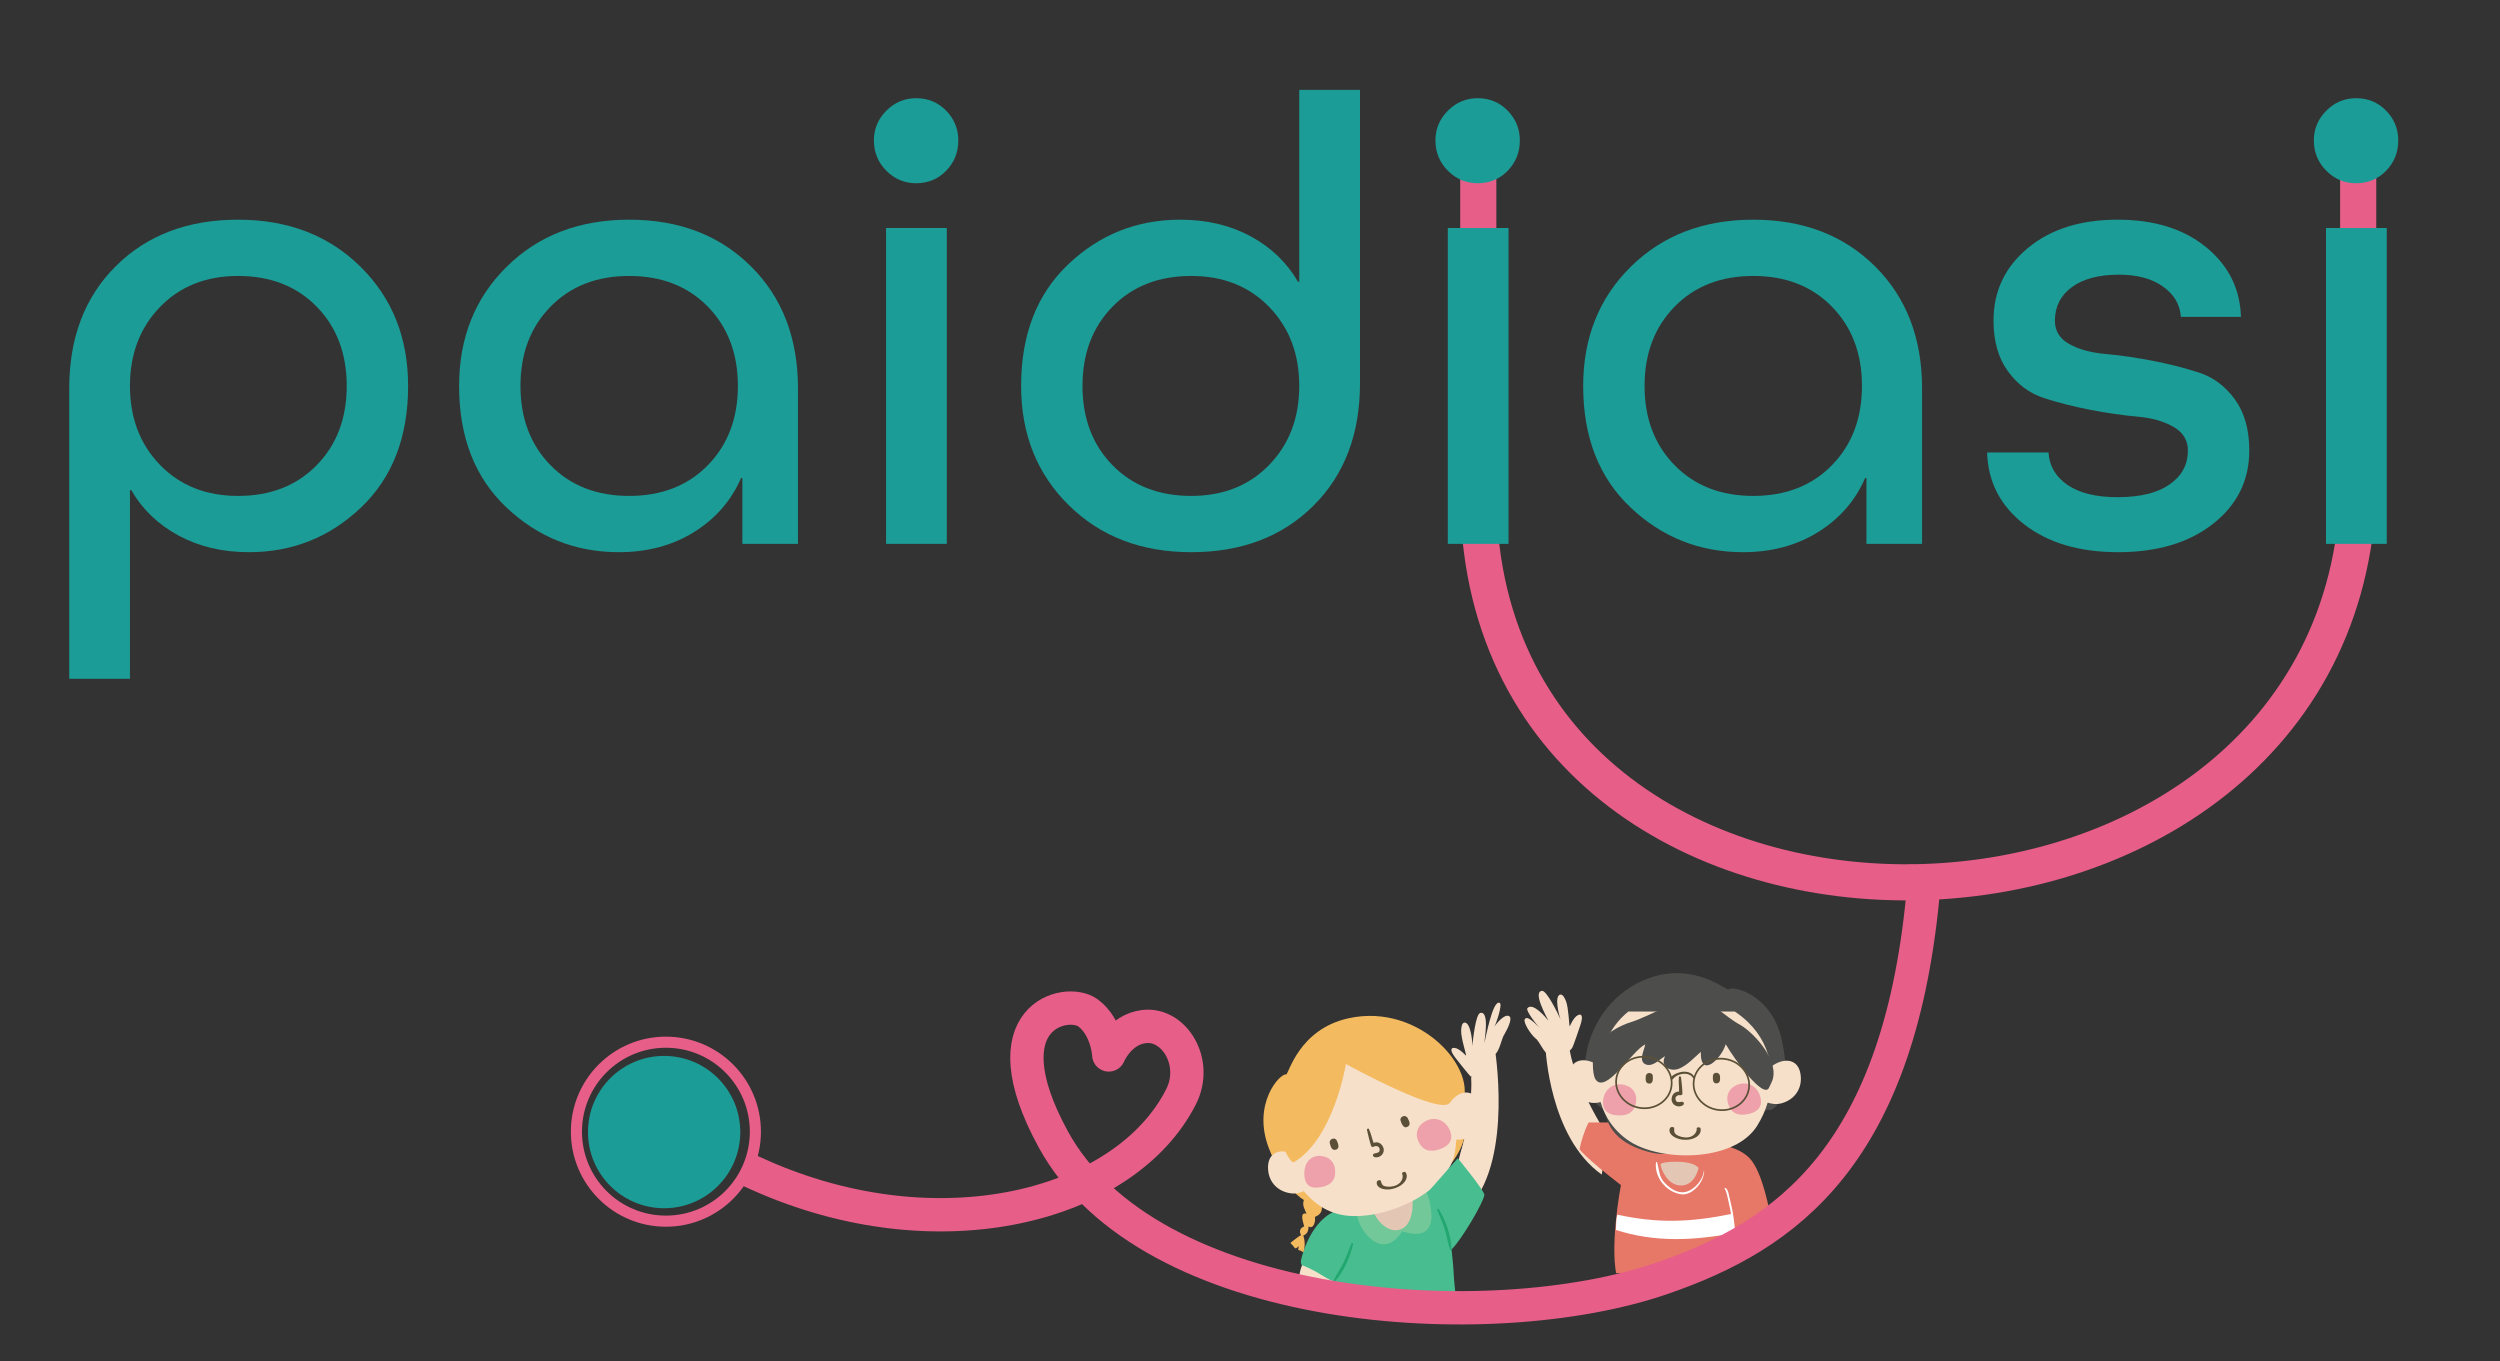 <?xml version="1.0" encoding="UTF-8"?>
<!DOCTYPE svg PUBLIC "-//W3C//DTD SVG 1.1//EN" "http://www.w3.org/Graphics/SVG/1.1/DTD/svg11.dtd">
<svg version="1.1" xmlns="http://www.w3.org/2000/svg" xmlns:xlink="http://www.w3.org/1999/xlink" x="0" y="0" width="900" height="490" viewBox="0, 0, 900, 490">
  <rect x="0" y="0" width="900" height="490" fill="#333333" stroke="none"/>
  <g id="Background">
    <rect x="0" y="0" width="900" height="490" fill="#000000" fill-opacity="0"/>
  </g>
  <defs>
    <clipPath id="Clip_1">
      <path d="M622.84,437.236 L637.712,437.236 L637.712,458.348 L622.84,458.348 z M622.84,437.236"/>
    </clipPath>
    <clipPath id="Clip_2">
      <path d="M568.576,404.079 L637.373,404.079 L637.373,458.348 L568.576,458.348 z M568.576,404.079"/>
    </clipPath>
    <clipPath id="Clip_3">
      <path d="M564.675,364.147 L648.316,364.147 L648.316,422.243 L564.675,422.243 z M564.675,364.147"/>
    </clipPath>
  </defs>
  <g id="Layer_1">
    <g>
      <path d="M532.183,57.43 L532.183,91.208" fill-opacity="0" stroke="#E75E89" stroke-width="13"/>
      <path d="M848.947,57.43 L848.947,91.208" fill-opacity="0" stroke="#E75E89" stroke-width="13"/>
      <path d="M848.864,179.76 C838.892,363.66 526.043,366.162 532.275,171.85" fill-opacity="0" stroke="#E75E89" stroke-width="13"/>
    </g>
    <path d="M531.95,65.967 Q525.735,65.967 521.246,61.479 Q516.757,56.99 516.757,50.545 Q516.757,44.33 521.246,39.841 Q525.735,35.352 531.95,35.352 Q538.395,35.352 542.769,39.841 Q547.142,44.33 547.142,50.545 Q547.142,56.99 542.769,61.479 Q538.395,65.967 531.95,65.967 z" fill="#1B9C96"/>
    <path d="M239.724,439.619 C221.933,439.619 207.511,425.196 207.511,407.405 C207.511,389.614 221.933,375.191 239.724,375.191 C257.515,375.191 271.938,389.614 271.938,407.405 C271.938,425.196 257.515,439.619 239.724,439.619 z" fill-opacity="0" stroke="#E75E89" stroke-width="4"/>
    <g clip-path="url(#Clip_1)">
      <path d="M623.857,450.958 C623.857,450.958 636.844,443.743 636.844,443.743 C636.844,443.743 637.137,437.89 633.728,432.529 C630.322,427.167 623.606,438.668 623.116,442.86 C622.632,447.047 624.206,449.515 624.206,449.515" fill="#F6E0CA"/>
    </g>
    <path d="M578.902,409.166 C578.902,409.166 565.996,389.584 564.725,375.411 C564.725,375.411 559.868,375.177 556.413,377.401 C556.413,377.401 557.691,409.466 576.633,422.856 C576.633,422.856 578.213,412.005 578.902,409.166" fill="#F6E0CA"/>
    <g clip-path="url(#Clip_2)">
      <path d="M637.318,437.631 C637.318,437.631 634.731,421.846 629.748,416.851 C625.722,412.829 618.826,411.745 614.858,411.745 C610.889,411.745 592.64,412.085 592.64,412.085 C592.64,412.085 579.591,397.669 577.374,398.403 C571.162,400.464 568.632,413.717 568.632,413.717 C568.632,413.717 570.437,416.542 583.529,426.628 C583.529,426.628 578.927,450.621 582.558,461.39 L622.864,453.93 C622.903,451.672 626.433,443.791 625.965,441.93 C625.965,441.93 635.958,440.354 637.318,437.631" fill="#E77767"/>
    </g>
    <path d="M624.205,443.909 C624.187,442.287 623.727,438.156 623.611,436.959 C608.22,440.114 596.731,440.416 582.232,437.28 C581.793,438.914 581.786,440.914 581.744,442.794 C595.798,447.29 609.54,446.652 624.205,443.909" fill="#FFFFFF"/>
    <path d="M611.481,420.449 C611.481,420.449 610.31,426.781 605.157,426.781 C600.002,426.781 597.792,420.28 597.792,419.173 C597.792,418.068 609.188,417.302 611.481,420.449" fill="#E3C7B4"/>
    <path d="M620.857,427.922 C621.671,429.262 621.87,430.823 622.218,432.329 C622.702,434.434 623.15,436.538 623.448,438.678 C623.715,440.591 623.879,442.512 624.058,444.435 C624.17,445.625 624.03,447.059 624.907,447.994 C625.181,448.287 625.592,447.92 625.371,447.596 C624.476,446.289 624.702,443.9 624.562,442.389 C624.366,440.248 624.111,438.11 623.723,435.992 C623.391,434.166 622.894,432.368 622.483,430.558 C622.251,429.53 622.089,428.298 621.187,427.643 C621.015,427.516 620.734,427.725 620.857,427.922" fill="#FFFFFF"/>
    <path d="M613.387,421.467 C613.12,425.124 609.043,429.483 605.317,429.219 C602.88,429.05 600.626,427.321 599.068,425.566 C597.186,423.444 597.309,421 596.553,418.458 C596.49,418.239 596.164,418.222 596.14,418.473 C595.564,423.925 599.871,429.195 605.245,429.944 C609.326,430.508 613.61,425.295 613.488,421.475 C613.481,421.415 613.391,421.399 613.387,421.467" fill="#FFFFFF"/>
    <path d="M592.893,352.4 C569.065,361.692 565.149,392.747 577.09,399.197 C578.62,400.021 576.922,410.659 594.538,414.942 C609.526,418.589 634.332,398.696 636.664,399.57 C638.603,400.326 645.852,394.403 641.432,374.283 C637.876,358.113 623.914,354.682 622.295,356.186 C621.638,356.801 609.54,345.921 592.893,352.4" fill="#4D4E4B"/>
    <g clip-path="url(#Clip_3)">
      <path d="M648.305,387.834 C647.988,381.32 642.824,380.623 638.482,383.384 C638.17,383.58 637.826,383.827 637.469,384.103 C636.67,378.136 633.981,372.481 629.255,367.936 C615.674,354.852 590.95,353.95 580.349,370.707 C577.843,374.667 576.195,379.109 575.484,383.629 C575.095,383.364 574.727,383.133 574.392,382.947 C569.894,380.45 564.782,381.458 564.854,387.976 C564.9,392.647 568.018,396.113 572.697,396.961 C573.799,397.163 575.031,397.058 576.217,396.732 C577.961,402.745 581.769,408.102 587.933,411.647 C600.243,418.415 624.813,417.794 632.609,405.233 C634.255,402.577 635.516,399.784 636.369,396.945 C637.902,397.464 639.578,397.622 641.012,397.272 C645.634,396.145 648.537,392.494 648.305,387.834" fill="#F6E0CA"/>
    </g>
    <path d="M577.169,395.72 C576.455,400.188 579.614,401.722 583.618,401.544 C587.125,401.389 588.957,399.298 589.047,395.768 C589.099,393.855 588.037,392.043 586.333,391.156 C582.244,389.033 577.9,391.217 577.169,395.72" fill="#EEA1AB"/>
    <path d="M633.621,394.548 C634.999,398.858 632.097,400.841 628.11,401.258 C624.616,401.623 622.499,399.819 621.896,396.358 C621.553,394.463 622.332,392.508 623.896,391.383 C627.629,388.686 632.244,390.202 633.621,394.548" fill="#EEA1AB"/>
    <path d="M604.409,387.754 C604.201,389.496 604.524,391.225 604.464,392.965 C602.923,392.939 601.785,394.028 601.77,395.752 C601.755,397.872 604.223,399.031 605.906,397.83 C606.379,397.483 606.245,396.587 605.556,396.633 C604.689,396.69 603.636,397.09 603.256,396.025 C602.84,394.864 603.823,394.094 604.895,394.281 C605.287,394.345 605.686,394.091 605.682,393.661 C605.632,391.712 605.381,389.785 605.175,387.85 C605.127,387.451 604.474,387.293 604.409,387.754" fill="#5B5037"/>
    <path d="M574.65,376.933 C577.312,372.382 582.74,369.278 587.506,367.844 C593.127,366.08 604.796,359.15 610.564,360.032 C617.363,360.898 620.374,365.676 626.586,369.011 C631.808,372.101 641.173,382.537 637.765,389.637 L636.946,391.387 C635.058,396.281 624.089,380.892 621.269,375.919 C619.774,381.012 612.08,388.632 612.289,378.668 C609.825,380.802 607.483,383.488 604.464,384.703 C601.289,386.013 597.503,383.92 599.438,380.232 C597.674,381.105 595.267,384.026 592.725,383.278 C589.596,382.262 591.83,378.38 592.282,376.017 C587.79,377.92 578.022,394.275 574.346,388.508 C573.184,386.681 572.953,379.641 574.65,376.933" fill="#4D4E4B"/>
    <path d="M612.167,406.156 C612.501,407.299 611.938,408.517 610.687,409.326 C609.721,409.952 608.421,410.298 606.936,410.331 C605.188,410.375 603.523,409.91 602.346,409.074 C601.036,408.132 600.634,406.899 601.338,405.936 C601.457,405.757 601.843,405.696 602.154,405.725 C602.471,405.765 602.689,405.893 602.706,406.062 L602.711,406.627 C602.701,407.078 602.689,407.499 602.97,407.949 C603.414,408.673 604.822,409.291 606.391,409.457 C607.341,409.555 608.195,409.436 608.923,409.096 C610.332,408.433 610.945,407.126 610.81,406.223 C610.765,405.988 611.1,405.846 611.429,405.837 C611.812,405.825 612.113,405.956 612.167,406.156" fill="#5B5037"/>
    <path d="M619.198,387.49 C619.248,388.463 619.434,389.94 617.944,390.019 C616.402,390.108 616.614,387.976 616.664,387.228 C616.698,386.811 616.968,386.454 617.358,386.304 C618.28,385.957 619.146,386.515 619.198,387.49" fill="#5B5037"/>
    <path d="M592.466,387.573 C592.416,388.542 592.241,390.023 593.725,390.098 C595.263,390.18 595.051,388.048 594.998,387.298 C594.965,386.887 594.69,386.526 594.308,386.384 C593.378,386.032 592.512,386.594 592.466,387.573" fill="#5B5037"/>
    <path d="M609.46,388.977 C608.739,394.204 612.75,399.087 618.391,399.863 C624.039,400.641 629.218,397.024 629.935,391.798 C630.651,386.568 626.642,381.689 620.993,380.913 C615.352,380.137 610.175,383.753 609.46,388.977 z M610.075,389.065 C610.746,384.176 615.604,380.802 620.908,381.534 C626.217,382.262 629.988,386.827 629.316,391.712 C628.649,396.592 623.785,399.975 618.476,399.247 C613.174,398.517 609.404,393.951 610.075,389.065" fill="#5B5037"/>
    <path d="M581.561,388.289 C580.845,393.512 584.854,398.397 590.499,399.173 C596.14,399.951 601.321,396.329 602.038,391.11 C602.753,385.883 598.746,381.002 593.101,380.224 C587.453,379.45 582.282,383.066 581.561,388.289 z M582.18,388.375 C582.851,383.492 587.709,380.113 593.013,380.843 C598.317,381.571 602.092,386.139 601.422,391.02 C600.75,395.907 595.886,399.284 590.584,398.556 C585.278,397.826 581.505,393.266 582.18,388.375" fill="#5B5037"/>
    <path d="M610.065,387.853 C608.551,384.681 603.54,385.626 601.573,387.75 C601.113,388.245 601.897,389.015 602.284,388.463 C603.777,386.352 608.14,385.654 609.575,388.196 C609.774,388.542 610.233,388.207 610.065,387.853" fill="#5B5037"/>
    <path d="M523.239,457.003 C522.361,446.237 521.269,434.848 514.386,426.422 C512.101,425.642 510.382,425.795 510.382,425.795 C510.382,425.795 500.167,429.425 494.636,430.56 C483.877,432.766 478.481,437.97 478.481,437.97 C478.481,437.97 479.79,439.522 478.815,444.946 C478.109,448.848 480.195,451.445 480.133,455.018 C478.128,460.147 477.906,464.977 477.409,468.078 L524.311,468.078 C523.745,464.317 523.414,460.59 523.239,457.003" fill="#47BD90"/>
    <path d="M512.887,427.207 C512.887,427.207 522.09,448.754 504.8,443.29 C497.647,454.608 488.376,442.516 488.463,436.208 L512.887,427.207" fill="#72C898"/>
    <path d="M508.347,429.969 C508.347,429.969 509.835,439.727 504.754,442.337 C499.677,444.951 494.157,438.142 493.691,433.718 L508.347,429.969" fill="#E3C7B4"/>
    <path d="M486.836,439.201 C486.323,439.002 484.735,435.002 484.052,435.094 C473.028,436.602 469.045,450.568 468.376,453.578 C467.707,456.59 472.514,458.615 472.514,458.615 C474.101,459.602 480.439,461.336 480.439,461.336 C480.439,461.336 484.384,454.348 486.627,450.879 C487.223,447.023 487.387,443.126 486.836,439.201" fill="#47BD90"/>
    <path d="M487.098,447.849 C486.157,452.499 483.566,458.094 480.341,461.591 C480.181,461.766 479.855,461.561 479.947,461.344 C480.82,459.265 482.15,457.399 483.214,455.414 C484.551,452.916 485.426,450.273 486.487,447.659 C486.641,447.274 487.181,447.444 487.098,447.849" fill="#23A770"/>
    <path d="M475.125,458.631 C478.336,460.638 480.011,461.329 480.011,461.329 C480.011,461.329 479.135,464.005 478.551,468.078 L466.978,468.078 C466.978,468.078 466.784,466.385 467.319,461.812 C467.853,457.237 468.759,455.471 468.759,455.471 C468.759,455.471 471.916,456.624 475.125,458.631" fill="#F6E0CA"/>
    <path d="M529.595,387.909 C529.907,393.253 529.09,398.285 528.267,403.555 C527.842,406.279 527.367,409.013 526.729,411.697 C526.263,413.673 525.422,415.55 525.306,417.59 L525.48,417.653 C528.02,413.682 528.937,408.283 529.703,403.688 C530.545,398.657 531.267,392.858 529.971,387.844 C529.909,387.599 529.58,387.665 529.595,387.909" fill="#E3C7B4"/>
    <path d="M531.107,429.143 C530.41,429.144 529.556,429.183 528.847,429.401 C528.627,427.856 527.607,427.105 526.009,427.635 C525.427,426.534 523.533,422.809 521.867,425.094 C521.445,423.605 521.217,421.944 519.913,420.938 C518.823,420.099 516.548,419.919 515.839,421.487 L514.899,424.265 C515.917,427.139 517.136,428.836 520.281,427.906 C520.749,429.008 523.392,431.286 524.202,429.119 C525.403,430.516 526.313,430.855 527.74,430.479 C528.004,431.164 528.3,431.797 528.733,432.439 C529.116,433.006 529.556,433.564 530.061,434.018 C530.32,434.252 531.055,435.076 531.405,434.947 C531.199,434.715 531.095,434.409 530.979,434.105 C531.372,434.27 531.75,434.923 532.094,434.577 C532.279,434.39 532.363,433.859 532.491,433.614 C532.641,433.329 532.808,433.08 533.002,432.838 C532.633,432.551 532.325,432.18 531.954,431.904 C532.323,431.974 533.326,431.996 533.469,431.695 C533.589,431.45 533.495,430.796 533.515,430.522 C533.551,430.059 533.555,429.568 533.609,429.111 C532.792,429.074 531.932,429.141 531.107,429.143" fill="#F4BA5F"/>
    <path d="M466.502,445.906 C467.044,445.467 467.729,444.953 468.417,444.677 C467.617,443.338 467.933,442.114 469.506,441.515 C469.266,440.295 467.621,436.205 470.355,436.929 C469.744,435.507 468.875,434.077 469.256,432.47 C469.571,431.134 471.225,429.554 472.761,430.324 L475.243,431.889 C476.263,434.761 476.385,436.849 473.358,438.112 C473.689,439.265 473.068,442.698 471.077,441.528 C471.024,443.371 470.532,444.208 469.186,444.815 C469.412,445.517 469.582,446.197 469.65,446.967 C469.713,447.648 469.718,448.354 469.612,449.03 C469.558,449.375 469.506,450.478 469.153,450.601 C469.166,450.284 469.055,449.985 468.954,449.674 C468.753,450.051 469.642,450.798 469.156,450.743 C468.896,450.715 468.493,450.356 468.244,450.247 C467.946,450.123 467.659,450.037 467.355,449.969 C467.463,449.513 467.469,449.03 467.583,448.581 C467.34,448.87 466.572,449.519 466.273,449.379 C466.027,449.259 465.69,448.693 465.5,448.495 C465.179,448.158 464.868,447.775 464.54,447.458 C465.15,446.912 465.856,446.42 466.502,445.906" fill="#F4BA5F"/>
    <path d="M485.49,366.568 C511.458,360.86 532.726,385.485 526.097,397.953 C525.25,399.548 532.842,407.777 520.062,421.649 C509.187,433.448 476.267,430.534 474.75,432.628 C473.508,434.407 464.592,433.456 456.842,413.496 C450.608,397.444 460.722,386.422 462.988,386.797 C463.909,386.949 467.35,370.552 485.49,366.568" fill="#F4BA5F"/>
    <path d="M532.876,397.36 C530.16,391.391 525.083,392.662 522.055,396.857 C522.053,396.865 522.049,396.869 522.044,396.871 C519.31,390.056 514.124,384.456 506.78,381.459 C489.251,374.301 466.621,382.648 462.942,402.223 C462.168,406.335 462.172,410.556 462.896,414.591 C459.251,414.038 456.128,415.94 456.522,421.138 C456.87,425.817 460.215,429.085 464.96,429.629 C466.371,429.793 467.951,429.463 469.37,428.812 C473.194,433.368 477.748,436.628 484.437,437.589 C498.426,439.333 521.121,429.618 523.729,415.004 C524.009,413.426 524.18,411.858 524.25,410.302 C526.143,410.381 528.142,409.891 529.573,408.873 C533.457,406.105 534.811,401.619 532.876,397.36" fill="#F6E0CA"/>
    <path d="M521.796,406.594 C523.743,410.736 521.103,413.106 517.168,414.05 C513.727,414.887 511.36,413.374 510.284,409.986 C509.695,408.133 510.222,406.074 511.63,404.744 C515.005,401.536 519.827,402.434 521.796,406.594" fill="#EEA1AB"/>
    <path d="M506.838,402.646 C507.283,403.588 508.07,404.984 506.627,405.68 C505.13,406.392 504.454,404.188 504.207,403.414 C504.071,402.995 504.194,402.526 504.516,402.211 C505.29,401.489 506.389,401.688 506.838,402.646" fill="#5B5037"/>
    <path d="M478.77,411.769 C479.072,412.772 479.43,414.34 480.962,413.874 C482.553,413.393 481.569,411.308 481.229,410.573 C481.039,410.163 480.64,409.901 480.197,409.889 C479.135,409.869 478.459,410.767 478.77,411.769" fill="#5B5037"/>
    <path d="M469.552,422.706 C469.694,427.27 472.35,428.184 476.289,427.229 C479.73,426.403 481.141,423.975 480.558,420.477 C480.245,418.553 478.835,416.958 476.98,416.42 C472.519,415.104 469.4,418.104 469.552,422.706" fill="#EEA1AB"/>
    <path d="M492.798,406.444 C493.588,408.034 493.863,409.789 494.5,411.421 C495.971,410.881 497.417,411.533 498.008,413.159 C498.737,415.179 496.784,417.118 494.781,416.542 C494.204,416.37 494.032,415.471 494.702,415.284 C495.558,415.046 496.675,415.074 496.684,413.929 C496.695,412.692 495.494,412.279 494.542,412.818 C494.183,413.013 493.723,412.905 493.585,412.493 C492.973,410.615 492.566,408.7 492.111,406.794 C492.023,406.396 492.592,406.025 492.798,406.444" fill="#5B5037"/>
    <path d="M522.055,396.794 C524.138,392.415 517.443,383.951 515.287,382.148 C512.102,379.437 508.362,378.445 504.46,377.283 C497.047,375.182 489.1,377.025 481.802,379.226 C477.264,380.594 473.093,382.421 469.277,385.466 C466.455,387.881 465.205,391.597 463.282,394.849 C461.395,397.869 459.896,401.109 459.6,404.764 C459.354,407.173 463.214,417.551 465.648,418.491 C480.199,410.004 484.538,383.038 484.538,383.038 C484.538,383.038 519.42,402.332 522.055,396.794" fill="#F4BA5F"/>
    <path d="M524.036,421.058 C524.036,421.058 531.76,398.906 529.526,384.856 C529.526,384.856 534.176,375.747 538.07,377.054 C538.07,377.054 544.676,416.149 529.587,433.775 C529.587,433.775 525.401,423.638 524.036,421.058" fill="#F6E0CA"/>
    <path d="M534.37,430.169 C534.462,428.698 524.799,416.969 524.799,416.969 C524.799,416.969 518.535,424.013 514.845,428.265 C516.938,435.529 518.904,443.421 522.563,449.797 C526.217,446.277 534.222,432.564 534.37,430.169" fill="#47BD90"/>
    <path d="M517.97,435.314 C520.498,439.329 522.482,445.163 522.565,449.922 C522.569,450.162 522.193,450.241 522.106,450.019 C521.305,447.911 520.983,445.646 520.382,443.474 C519.624,440.739 518.432,438.221 517.393,435.601 C517.243,435.213 517.749,434.964 517.97,435.314" fill="#23A770"/>
    <path d="M523.983,380.865 C524.663,381.763 528.854,387.022 529.42,387.523 C530.414,388.391 533.425,382.008 538.09,379.586 C539.849,378.665 540.518,373.743 541.65,372.237 C542.836,370.217 544.397,366.819 543.481,365.972 C541.983,364.565 538.693,368.313 537.912,369.754 C538.569,368.646 540.973,361.636 539.921,361.059 C537.311,359.654 534.797,374.211 534.344,375.554 C534.482,374.021 536.258,363.849 532.904,364.657 C531.28,365.02 530.265,373.982 530.053,376.618 C530.101,374.941 529.436,368.165 527.307,368.126 C526.145,368.117 526.053,370.152 526.013,371.038 C525.926,373.681 527.902,379.621 527.794,380.021 L527.794,380.041 C526.888,379.123 525.913,378.253 524.893,377.669 C524.178,377.24 522.782,376.954 522.547,377.691 C522.272,378.55 523.362,380.034 523.983,380.865" fill="#F6E0CA"/>
    <path d="M568.961,368.967 C568.624,370.039 566.445,376.402 566.078,377.064 C565.436,378.216 563.041,380.465 557.833,379.755 C555.866,379.48 554.305,374.81 552.735,373.775 C550.94,372.273 548.328,368.058 548.905,366.955 C549.842,365.124 553.474,369.344 554.694,370.437 C553.704,369.615 549.085,363.823 549.881,362.927 C551.868,360.723 556.543,366.34 557.421,367.453 C556.773,366.057 551.681,357.075 555.113,356.707 C556.765,356.5 560.732,364.599 561.817,367.01 C561.209,365.446 559.557,358.841 561.549,358.089 C562.638,357.687 563.41,359.575 563.747,360.393 C564.716,362.853 564.852,369.114 565.091,369.454 L565.095,369.475 C565.64,368.301 566.266,367.154 567.03,366.262 C567.559,365.617 568.778,364.876 569.248,365.492 C569.795,366.207 569.265,367.973 568.961,368.967" fill="#F6E0CA"/>
    <path d="M692.662,317.642 C684.518,416.329 642.679,444.84 598.638,460.078 C536.184,481.687 413.664,473.342 379.148,410.097 C354.906,365.679 384.006,358.962 391.658,364.621 C398.664,369.801 399.164,379.774 399.164,379.774 C399.164,379.774 402.917,370.624 411.867,369.556 C422.683,368.264 431.461,382.435 425.185,394.821 C405.169,434.325 337.938,451.998 272.938,422.807" fill-opacity="0" stroke="#E75E89" stroke-width="12" stroke-linecap="square" stroke-linejoin="round"/>
    <path d="M506.007,422.021 C506.695,422.993 506.559,424.328 505.64,425.5 C504.931,426.406 503.813,427.157 502.42,427.671 C500.782,428.282 499.056,428.385 497.672,427.977 C496.126,427.513 495.344,426.478 495.696,425.339 C495.751,425.13 496.096,424.947 496.399,424.874 C496.712,424.807 496.96,424.858 497.031,425.012 L497.22,425.545 C497.358,425.974 497.483,426.377 497.895,426.71 C498.55,427.251 500.083,427.377 501.62,427.023 C502.551,426.806 503.32,426.415 503.897,425.857 C505.013,424.771 505.167,423.336 504.746,422.525 C504.627,422.318 504.897,422.075 505.206,421.959 C505.564,421.823 505.892,421.849 506.007,422.021" fill="#5B5037"/>
    <path d="M239.086,434.961 C223.944,434.961 211.669,422.686 211.669,407.544 C211.669,392.402 223.944,380.127 239.086,380.127 C254.228,380.127 266.503,392.402 266.503,407.544 C266.503,422.686 254.228,434.961 239.086,434.961 z" fill="#1B9C96"/>
    <path d="M85.689,99.344 Q68.425,99.344 57.607,110.509 Q46.788,121.673 46.788,138.937 Q46.788,156.201 57.607,167.365 Q68.425,178.529 85.689,178.529 Q103.184,178.529 114.002,167.48 Q124.821,156.431 124.821,138.937 Q124.821,121.442 114.002,110.393 Q103.184,99.344 85.689,99.344 z M24.92,244.362 L24.92,139.857 Q24.92,112.465 41.724,95.777 Q58.527,79.088 85.689,79.088 Q112.621,79.088 129.77,96.007 Q146.919,112.925 146.919,138.937 Q146.919,166.559 130,182.672 Q113.082,198.785 89.603,198.785 Q75.331,198.785 64.282,192.8 Q53.233,186.816 47.248,176.457 L46.788,176.457 L46.788,244.362 z" fill="#1B9C96"/>
    <path d="M287.273,139.857 L287.273,195.793 L267.247,195.793 L267.247,172.084 L266.787,172.084 Q261.492,184.284 249.868,191.534 Q238.243,198.785 222.821,198.785 Q199.342,198.785 182.308,182.672 Q165.274,166.559 165.274,138.937 Q165.274,112.925 182.423,96.007 Q199.572,79.088 226.504,79.088 Q253.436,79.088 270.355,95.892 Q287.273,112.695 287.273,139.857 z M198.191,167.48 Q209.01,178.529 226.504,178.529 Q243.998,178.529 254.817,167.48 Q265.636,156.431 265.636,138.937 Q265.636,121.442 254.817,110.393 Q243.998,99.344 226.504,99.344 Q209.01,99.344 198.191,110.393 Q187.372,121.442 187.372,138.937 Q187.372,156.431 198.191,167.48 z" fill="#1B9C96"/>
    <path d="M329.798,65.967 Q323.583,65.967 319.094,61.479 Q314.605,56.99 314.605,50.545 Q314.605,44.33 319.094,39.841 Q323.583,35.352 329.798,35.352 Q336.243,35.352 340.617,39.841 Q344.99,44.33 344.99,50.545 Q344.99,56.99 340.617,61.479 Q336.243,65.967 329.798,65.967 z M340.847,195.793 L318.979,195.793 L318.979,82.08 L340.847,82.08 z" fill="#1B9C96"/>
    <path d="M428.829,178.529 Q446.093,178.529 456.912,167.365 Q467.731,156.201 467.731,138.937 Q467.731,121.673 456.912,110.509 Q446.093,99.344 428.829,99.344 Q411.335,99.344 400.516,110.393 Q389.697,121.442 389.697,138.937 Q389.697,156.431 400.516,167.48 Q411.335,178.529 428.829,178.529 z M489.599,32.36 L489.599,138.016 Q489.599,165.408 472.795,182.097 Q455.991,198.785 428.829,198.785 Q401.897,198.785 384.748,181.867 Q367.599,164.948 367.599,138.937 Q367.599,111.314 384.518,95.201 Q401.437,79.088 424.916,79.088 Q439.188,79.088 450.237,85.073 Q461.286,91.058 467.27,101.416 L467.731,101.416 L467.731,32.36 z" fill="#1B9C96"/>
    <path d="M543.074,82.08 L521.206,82.08 L521.206,195.793 L543.074,195.793 z" fill="#1B9C96"/>
    <path d="M691.945,139.857 L691.945,195.793 L671.919,195.793 L671.919,172.084 L671.458,172.084 Q666.164,184.284 654.539,191.534 Q642.915,198.785 627.492,198.785 Q604.013,198.785 586.979,182.672 Q569.946,166.559 569.946,138.937 Q569.946,112.925 587.095,96.007 Q604.244,79.088 631.175,79.088 Q658.107,79.088 675.026,95.892 Q691.945,112.695 691.945,139.857 z M602.862,167.48 Q613.681,178.529 631.175,178.529 Q648.67,178.529 659.488,167.48 Q670.307,156.431 670.307,138.937 Q670.307,121.442 659.488,110.393 Q648.67,99.344 631.175,99.344 Q613.681,99.344 602.862,110.393 Q592.044,121.442 592.044,138.937 Q592.044,156.431 602.862,167.48 z" fill="#1B9C96"/>
    <path d="M806.748,114.076 L785.111,114.076 Q784.65,107.401 778.665,103.143 Q772.68,98.884 762.782,98.884 Q751.964,98.884 745.864,103.373 Q739.764,107.861 739.764,115.458 Q739.764,120.982 744.943,123.859 Q750.122,126.737 757.948,127.427 Q765.775,128.118 774.752,129.844 Q783.729,131.571 791.556,134.103 Q799.382,136.635 804.561,143.771 Q809.741,150.906 809.741,162.186 Q809.741,178.299 796.735,188.542 Q783.729,198.785 762.552,198.785 Q741.605,198.785 728.715,188.772 Q715.824,178.759 715.364,162.876 L737.462,162.876 Q737.922,170.242 744.367,174.616 Q750.813,178.989 762.322,178.989 Q774.522,178.989 781.082,174.385 Q787.643,169.782 787.643,162.186 Q787.643,156.661 782.463,153.669 Q777.284,150.676 769.458,149.986 Q761.631,149.295 752.654,147.569 Q743.677,145.842 735.851,143.31 Q728.024,140.778 722.845,133.642 Q717.666,126.507 717.666,115.458 Q717.666,99.575 729.981,89.331 Q742.296,79.088 762.322,79.088 Q782.118,79.088 794.203,88.986 Q806.288,98.884 806.748,114.076 z" fill="#1B9C96"/>
    <path d="M848.18,65.967 Q841.965,65.967 837.477,61.479 Q832.988,56.99 832.988,50.545 Q832.988,44.33 837.477,39.841 Q841.965,35.352 848.18,35.352 Q854.625,35.352 858.999,39.841 Q863.373,44.33 863.373,50.545 Q863.373,56.99 858.999,61.479 Q854.625,65.967 848.18,65.967 z" fill="#1B9C96"/>
    <path d="M859.229,82.08 L837.361,82.08 L837.361,195.793 L859.229,195.793 z" fill="#1B9C96"/>
  </g>
</svg>
